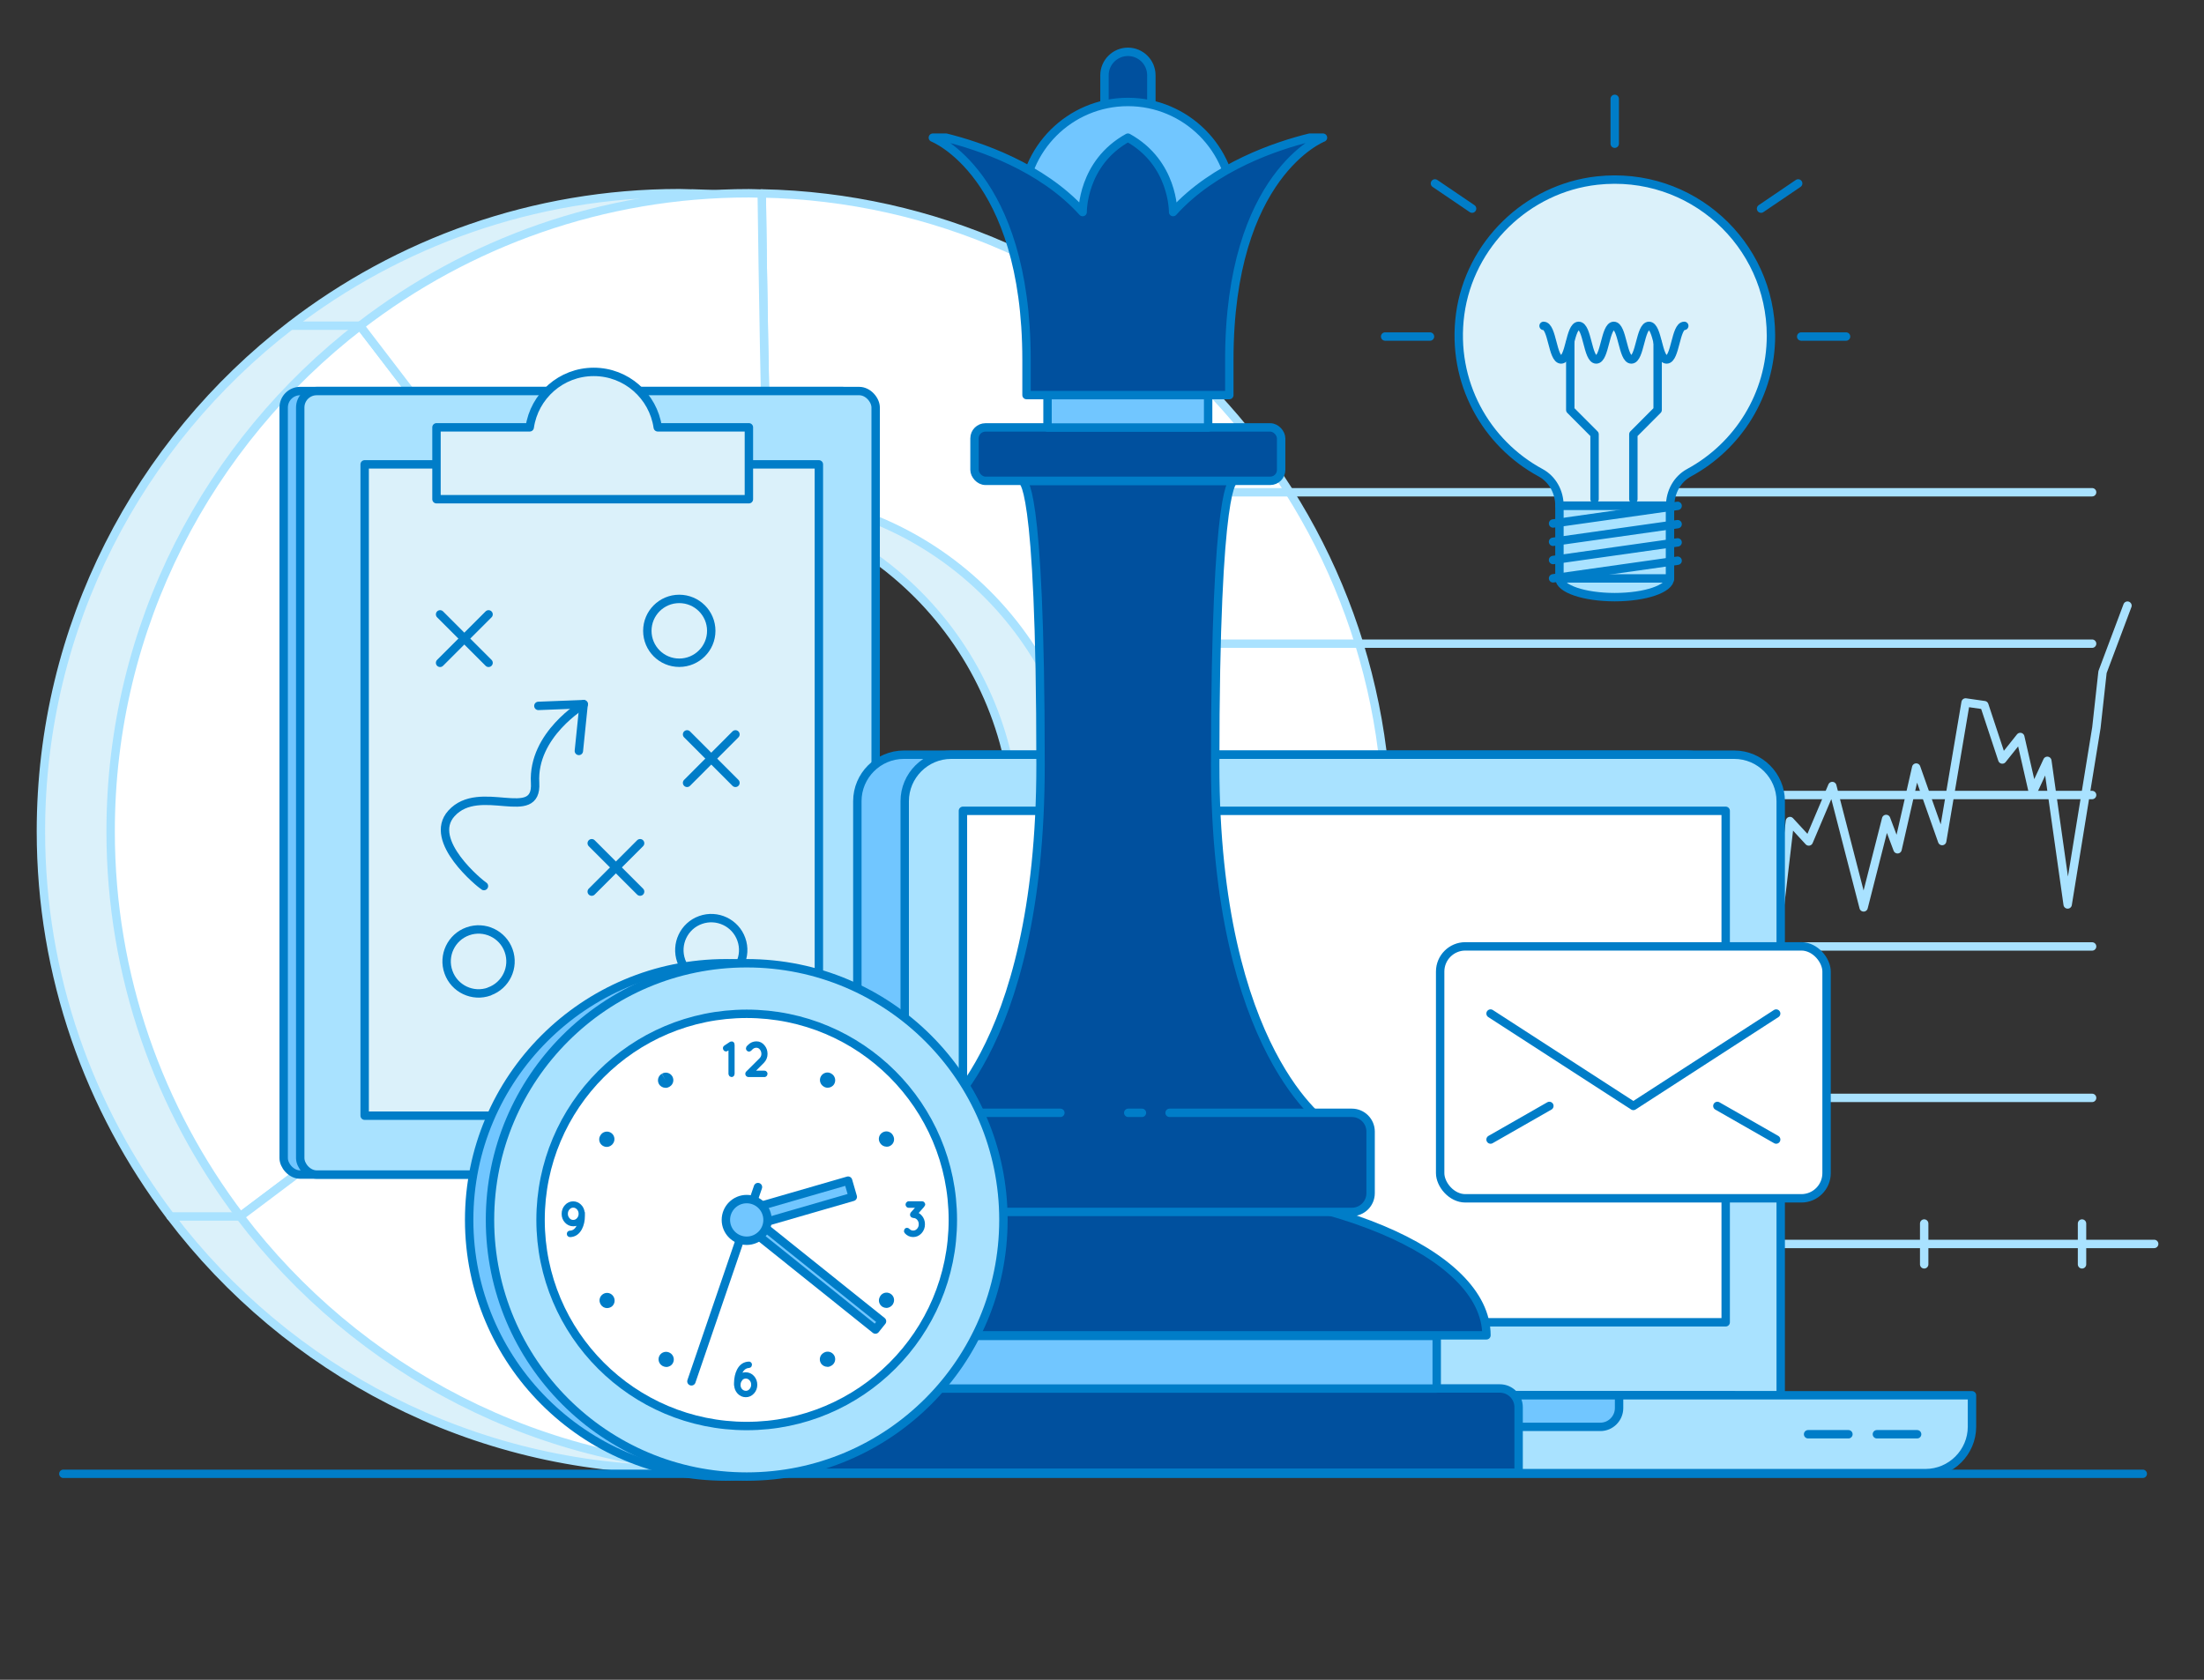<?xml version="1.0" encoding="UTF-8"?><svg id="_16" xmlns="http://www.w3.org/2000/svg" viewBox="0 0 262.37 200"><rect x="0" y="0" width="262.37" height="200" fill="#333333" stroke="none"/><defs><style>.cls-1,.cls-2,.cls-3{fill:none;}.cls-1,.cls-2,.cls-3,.cls-4{stroke-linecap:round;stroke-linejoin:round;}.cls-1,.cls-3,.cls-4{stroke:#007dc8;}.cls-2{stroke:#a9e2ff;}.cls-5{fill:#00509e;}.cls-6,.cls-4{fill:#007dc8;}.cls-7{fill:#fff;}.cls-8{fill:#71c6ff;}.cls-9{fill:#a9e2ff;}.cls-10{fill:#dbf1fa;}.cls-3{stroke-dasharray:0 0 12 12;}.cls-4{stroke-width:.5px;}</style></defs><path class="cls-10" d="m82.39,23.04c-.51,0-1.01-.04-1.52-.04-17.41,0-33.46,5.9-46.29,15.78-18.05,13.91-29.71,35.72-29.71,60.21,0,17.21,5.76,33.09,15.43,45.84,13.89,18.3,35.86,30.15,60.56,30.15,6.61,0,13.03-.85,19.15-2.45,32.66-8.51,56.84-38.26,56.84-73.55,0-41.39-33.27-75.14-74.47-75.95m7.29,115.03c-2.84.64-5.78,1.01-8.82,1.01-12.98,0-24.51-6.23-31.84-15.84-5.15-6.74-8.24-15.13-8.24-24.24,0-12.89,6.14-24.34,15.62-31.68,6.77-5.24,15.25-8.4,24.46-8.4.74,0,1.46.07,2.19.11,21.08,1.15,37.88,18.61,37.88,39.97,0,19.07-13.39,35.04-31.26,39.07"/><path class="cls-2" d="m82.39,23.04c-.51,0-1.01-.04-1.52-.04-17.41,0-33.46,5.9-46.29,15.78-18.05,13.91-29.71,35.72-29.71,60.21,0,17.21,5.76,33.09,15.43,45.84,13.89,18.3,35.86,30.15,60.56,30.15,6.61,0,13.03-.85,19.15-2.45,32.66-8.51,56.84-38.26,56.84-73.55,0-41.39-33.27-75.14-74.47-75.95Zm7.29,115.03c-2.84.64-5.78,1.01-8.82,1.01-12.98,0-24.51-6.23-31.84-15.84-5.15-6.74-8.24-15.13-8.24-24.24,0-12.89,6.14-24.34,15.62-31.68,6.77-5.24,15.25-8.4,24.46-8.4.74,0,1.46.07,2.19.11,21.08,1.15,37.88,18.61,37.88,39.97,0,19.07-13.39,35.04-31.26,39.07Z"/><path class="cls-7" d="m42.87,38.78l21.83,28.53c-9.48,7.34-15.62,18.79-15.62,31.68,0,9.11,3.09,17.5,8.24,24.24l-28.72,21.6c-9.68-12.75-15.43-28.64-15.43-45.84,0-24.49,11.66-46.3,29.71-60.21"/><path class="cls-2" d="m42.87,38.78l21.83,28.53c-9.48,7.34-15.62,18.79-15.62,31.68,0,9.11,3.09,17.5,8.24,24.24l-28.72,21.6c-9.68-12.75-15.43-28.64-15.43-45.84,0-24.49,11.66-46.3,29.71-60.21Z"/><path class="cls-7" d="m28.59,144.84l28.72-21.6c7.33,9.6,18.86,15.84,31.84,15.84,3.03,0,5.97-.37,8.82-1.01l10.33,34.48c-6.12,1.6-12.54,2.45-19.15,2.45-24.7,0-46.67-11.85-60.56-30.15"/><path class="cls-2" d="m28.59,144.84l28.72-21.6c7.33,9.6,18.86,15.84,31.84,15.84,3.03,0,5.97-.37,8.82-1.01l10.33,34.48c-6.12,1.6-12.54,2.45-19.15,2.45-24.7,0-46.67-11.85-60.56-30.15Z"/><path class="cls-7" d="m165.15,98.99c0,35.29-24.18,65.04-56.84,73.55l-10.34-34.48c17.87-4.03,31.26-20,31.26-39.07,0-21.36-16.81-38.82-37.88-39.97-.31-11.95-.53-25.14-.67-35.99,41.2.82,74.47,34.56,74.47,75.95"/><path class="cls-2" d="m165.15,98.99c0,35.29-24.18,65.04-56.84,73.55l-10.34-34.48c17.87-4.03,31.26-20,31.26-39.07,0-21.36-16.81-38.82-37.88-39.97-.31-11.95-.53-25.14-.67-35.99,41.2.82,74.47,34.56,74.47,75.95Z"/><path class="cls-7" d="m64.69,67.32l-21.83-28.53c12.83-9.88,28.88-15.78,46.29-15.78.51,0,1.02.03,1.53.04.14,10.85.36,24.04.67,35.99-.73-.04-1.45-.11-2.2-.11-9.21,0-17.68,3.16-24.46,8.4"/><path class="cls-2" d="m64.69,67.32l-21.83-28.53c12.83-9.88,28.88-15.78,46.29-15.78.51,0,1.02.03,1.53.04.14,10.85.36,24.04.67,35.99-.73-.04-1.45-.11-2.2-.11-9.21,0-17.68,3.16-24.46,8.4Z"/><line class="cls-2" x1="28.59" y1="144.84" x2="20.31" y2="144.84"/><line class="cls-2" x1="43.07" y1="38.78" x2="34.78" y2="38.78"/><line class="cls-1" x1="7.54" y1="175.48" x2="255.08" y2="175.48"/><polyline class="cls-2" points="136.44 48.04 136.44 148.11 256.44 148.11"/><line class="cls-1" x1="134.01" y1="130.72" x2="138.87" y2="130.72"/><line class="cls-1" x1="134.01" y1="112.76" x2="138.87" y2="112.76"/><line class="cls-1" x1="134.01" y1="94.66" x2="138.87" y2="94.66"/><line class="cls-1" x1="134.01" y1="76.7" x2="138.87" y2="76.7"/><line class="cls-1" x1="134.01" y1="58.61" x2="138.87" y2="58.61"/><line class="cls-1" x1="153.92" y1="150.54" x2="153.92" y2="145.68"/><line class="cls-1" x1="172.71" y1="150.54" x2="172.71" y2="145.68"/><line class="cls-1" x1="191.49" y1="150.54" x2="191.49" y2="145.68"/><line class="cls-1" x1="210.28" y1="150.54" x2="210.28" y2="145.68"/><line class="cls-2" x1="229.06" y1="150.54" x2="229.06" y2="145.68"/><line class="cls-2" x1="247.85" y1="150.54" x2="247.85" y2="145.68"/><line class="cls-2" x1="145.19" y1="130.72" x2="249.05" y2="130.72"/><line class="cls-2" x1="145.19" y1="112.69" x2="249.05" y2="112.69"/><line class="cls-2" x1="145.19" y1="94.66" x2="249.05" y2="94.66"/><line class="cls-2" x1="145.19" y1="76.64" x2="249.05" y2="76.64"/><line class="cls-2" x1="145.19" y1="58.61" x2="249.05" y2="58.61"/><polyline class="cls-2" points="136.5 119.35 138.82 120.21 140.94 114.91 143.1 120.42 144.8 111.5 147.29 117.67 149.53 115.57 151.28 117.96 153.08 99.51 155.57 113.59 158.7 110.75 161.56 124.04 163.89 103.22 166.24 107.78 167.74 104.43 169.15 98.11 171.54 109.85 174.27 103.53 175.83 106.09 178.16 100.82 180.35 100.37 181.52 98.03 182.35 100.67 184.25 99.31 187.35 91.49 190.39 107.78 192.29 97.66 193.73 91 195.89 91.82 197.31 105.88 201.74 103 204.56 115.03 208.13 108.87 210.75 117.67 213.08 97.76 215.32 100.19 218.12 93.59 221.85 108.04 224.53 97.51 225.89 101.12 228.11 91.39 231.2 100.14 233.99 83.64 236.22 83.96 238.36 90.43 240.5 87.75 242 94.31 243.72 90.59 246.14 107.69 249.56 86.64 250.29 80.02 253.26 72.11"/><path class="cls-8" d="m100.31,139.85H35.73c-1.08,0-1.96-.88-1.96-1.96V48.52c0-1.08.88-1.96,1.96-1.96h64.58c1.08,0,1.96.88,1.96,1.96v89.38c0,1.08-.88,1.96-1.96,1.96"/><rect class="cls-1" x="33.77" y="46.56" width="68.5" height="93.29" rx="1.96" ry="1.96"/><path class="cls-9" d="m102.28,139.85H37.7c-1.08,0-1.96-.88-1.96-1.96V48.52c0-1.08.88-1.96,1.96-1.96h64.59c1.08,0,1.96.88,1.96,1.96v89.38c0,1.08-.88,1.96-1.96,1.96"/><rect class="cls-1" x="35.74" y="46.56" width="68.5" height="93.29" rx="1.96" ry="1.96"/><rect class="cls-10" x="43.41" y="55.29" width="54.07" height="77.55"/><rect class="cls-1" x="43.41" y="55.29" width="54.07" height="77.55"/><path class="cls-10" d="m78.3,50.88c-.54-3.73-3.74-6.6-7.62-6.6s-7.08,2.87-7.62,6.6h-11.1v8.56h37.19v-8.56h-10.85Z"/><path class="cls-1" d="m78.3,50.88c-.54-3.73-3.74-6.6-7.62-6.6s-7.08,2.87-7.62,6.6h-11.1v8.56h37.19v-8.56h-10.85Z"/><line class="cls-10" x1="52.39" y1="78.92" x2="58.16" y2="73.15"/><line class="cls-1" x1="52.39" y1="78.92" x2="58.16" y2="73.15"/><line class="cls-10" x1="58.16" y1="78.92" x2="52.39" y2="73.15"/><line class="cls-1" x1="58.16" y1="78.92" x2="52.39" y2="73.15"/><line class="cls-10" x1="81.79" y1="93.21" x2="87.55" y2="87.44"/><line class="cls-1" x1="81.79" y1="93.21" x2="87.55" y2="87.44"/><line class="cls-10" x1="87.55" y1="93.21" x2="81.79" y2="87.44"/><line class="cls-1" x1="87.55" y1="93.21" x2="81.79" y2="87.44"/><line class="cls-10" x1="70.44" y1="106.16" x2="76.2" y2="100.4"/><line class="cls-1" x1="70.44" y1="106.16" x2="76.2" y2="100.4"/><line class="cls-10" x1="76.2" y1="106.16" x2="70.44" y2="100.4"/><line class="cls-1" x1="76.2" y1="106.16" x2="70.44" y2="100.4"/><path class="cls-1" d="m58.25,118.06c-1.98.71-4.16-.33-4.86-2.31-.71-1.98.33-4.16,2.3-4.86,1.98-.71,4.16.33,4.86,2.3.71,1.98-.33,4.16-2.31,4.86Z"/><path class="cls-1" d="m85.95,116.7c-1.98.71-4.16-.33-4.86-2.3-.7-1.98.33-4.16,2.3-4.86,1.98-.71,4.16.33,4.86,2.3.71,1.98-.33,4.16-2.31,4.86Z"/><path class="cls-1" d="m84.67,75.11c0,2.1-1.71,3.8-3.81,3.8s-3.8-1.7-3.8-3.8,1.7-3.8,3.8-3.8,3.81,1.7,3.81,3.8Z"/><polyline class="cls-1" points="64.09 84.05 69.48 83.84 68.91 89.41"/><path class="cls-1" d="m57.61,105.5c-.38-.22-6.81-5.4-3.87-8.65,3.36-3.72,10.25,1.29,9.96-3.64-.34-5.76,5.79-9.36,5.79-9.36"/><path class="cls-8" d="m200.81,89.86h-93.22c-3.04,0-5.53,2.49-5.53,5.53v70.75h104.28v-70.75c0-3.04-2.49-5.53-5.53-5.53"/><path class="cls-1" d="m200.81,89.86h-93.22c-3.04,0-5.53,2.49-5.53,5.53v70.75h104.28v-70.75c0-3.04-2.49-5.53-5.53-5.53Z"/><path class="cls-9" d="m206.45,89.86h-93.22c-3.04,0-5.53,2.49-5.53,5.53v70.75h104.28v-70.75c0-3.04-2.49-5.53-5.53-5.53"/><path class="cls-1" d="m206.45,89.86h-93.22c-3.04,0-5.53,2.49-5.53,5.53v70.75h104.28v-70.75c0-3.04-2.49-5.53-5.53-5.53Z"/><path class="cls-9" d="m107.59,175.4h93.22c3.04,0,5.53-2.49,5.53-5.53v-3.74h-104.28v3.74c0,3.04,2.49,5.53,5.53,5.53"/><path class="cls-1" d="m107.59,175.4h93.22c3.04,0,5.53-2.49,5.53-5.53v-3.74h-104.28v3.74c0,3.04,2.49,5.53,5.53,5.53Z"/><path class="cls-9" d="m136,175.4h93.22c3.04,0,5.53-2.49,5.53-5.53v-3.74h-104.28v3.74c0,3.04,2.49,5.53,5.53,5.53"/><path class="cls-1" d="m136,175.4h93.22c3.04,0,5.53-2.49,5.53-5.53v-3.74h-104.28v3.74c0,3.04,2.49,5.53,5.53,5.53Z"/><path class="cls-8" d="m174.7,169.89h15.82c1.22,0,2.22-1.01,2.22-2.24v-1.52h-20.26v1.52c0,1.23,1,2.24,2.22,2.24"/><path class="cls-1" d="m174.7,169.89h15.82c1.22,0,2.22-1.01,2.22-2.24v-1.52h-20.26v1.52c0,1.23,1,2.24,2.22,2.24Z"/><rect class="cls-7" x="114.63" y="96.54" width="90.8" height="60.9"/><rect class="cls-1" x="114.63" y="96.54" width="90.8" height="60.9"/><line class="cls-1" x1="228.22" y1="170.77" x2="223.43" y2="170.77"/><line class="cls-1" x1="220.04" y1="170.77" x2="215.24" y2="170.77"/><path class="cls-5" d="m158.04,133.98h-47.55s13.38-8.14,13.38-42.91-2.23-33.81-2.23-33.81h25.25s-2.23-.53-2.23,33.81,13.38,42.91,13.38,42.91"/><path class="cls-1" d="m158.04,133.98h-47.55s13.38-8.14,13.38-42.91-2.23-33.81-2.23-33.81h25.25s-2.23-.53-2.23,33.81,13.38,42.91,13.38,42.91Z"/><path class="cls-5" d="m131.48,20.75v-11.79c0-1.53,1.25-2.79,2.79-2.79s2.79,1.25,2.79,2.79v11.79"/><path class="cls-1" d="m131.48,20.75v-11.79c0-1.53,1.25-2.79,2.79-2.79s2.79,1.25,2.79,2.79v11.79"/><path class="cls-8" d="m146.8,24.67c0,6.92-5.61,12.53-12.53,12.53s-12.53-5.61-12.53-12.53,5.61-12.53,12.53-12.53,12.53,5.61,12.53,12.53"/><path class="cls-1" d="m146.8,24.67c0,6.92-5.61,12.53-12.53,12.53s-12.53-5.61-12.53-12.53,5.61-12.53,12.53-12.53,12.53,5.61,12.53,12.53Z"/><path class="cls-5" d="m178.55,165.32h-88.57c-1.22,0-2.23,1-2.23,2.23v7.8h93.03v-7.8c0-1.23-1-2.23-2.23-2.23"/><path class="cls-1" d="m178.55,165.32h-88.57c-1.22,0-2.23,1-2.23,2.23v7.8h93.03v-7.8c0-1.23-1-2.23-2.23-2.23Z"/><rect class="cls-8" x="97.5" y="159.06" width="73.53" height="6.27"/><rect class="cls-1" x="97.5" y="159.06" width="73.53" height="6.27"/><path class="cls-5" d="m134.26,141.16c-23.57,0-42.68,7.98-42.68,17.83h85.37c0-9.85-19.11-17.83-42.68-17.83"/><path class="cls-1" d="m134.26,141.16c-23.57,0-42.68,7.98-42.68,17.83h85.37c0-9.85-19.11-17.83-42.68-17.83Z"/><path class="cls-5" d="m139.23,132.5h21.7c1.23,0,2.23,1,2.23,2.23v7.34c0,1.23-1,2.23-2.23,2.23h-53.34c-1.23,0-2.23-1-2.23-2.23v-7.34c0-1.23,1-2.23,2.23-2.23h18.64"/><path class="cls-1" d="m139.23,132.5h21.7c1.23,0,2.23,1,2.23,2.23v7.34c0,1.23-1,2.23-2.23,2.23h-53.34c-1.23,0-2.23-1-2.23-2.23v-7.34c0-1.23,1-2.23,2.23-2.23h18.64"/><path class="cls-5" d="m151.21,57.26h-33.9c-.72,0-1.3-.58-1.3-1.3v-3.76c0-.72.58-1.3,1.3-1.3h33.9c.72,0,1.3.58,1.3,1.3v3.76c0,.72-.58,1.3-1.3,1.3"/><rect class="cls-1" x="116.01" y="50.89" width="36.5" height="6.36" rx="1.3" ry="1.3"/><rect class="cls-8" x="124.7" y="47.05" width="19.12" height="3.85"/><rect class="cls-1" x="124.7" y="47.05" width="19.12" height="3.85"/><path class="cls-5" d="m155.91,16.39c-3.86.95-11.35,3.41-16.26,8.86,0,0,.09-5.83-5.38-8.86-5.48,3.03-5.39,8.86-5.39,8.86-4.92-5.45-12.4-7.9-16.26-8.86h-1.57s11.15,4.31,11.15,26.47v4.18h24.14v-4.18c0-22.17,11.15-26.47,11.15-26.47h-1.57Z"/><path class="cls-1" d="m155.91,16.39c-3.86.95-11.35,3.41-16.26,8.86,0,0,.09-5.83-5.38-8.86-5.48,3.03-5.39,8.86-5.39,8.86-4.92-5.45-12.4-7.9-16.26-8.86h-1.57s11.15,4.31,11.15,26.47v4.18h24.14v-4.18c0-22.17,11.15-26.47,11.15-26.47h-1.57Z"/><line class="cls-1" x1="135.94" y1="132.5" x2="134.31" y2="132.5"/><rect class="cls-7" x="171.44" y="112.68" width="46" height="30" rx="3" ry="3"/><rect class="cls-1" x="171.44" y="112.68" width="46" height="30" rx="3" ry="3"/><polyline class="cls-7" points="211.44 120.68 194.44 131.68 177.44 120.68"/><polyline class="cls-1" points="211.44 120.68 194.44 131.68 177.44 120.68"/><line class="cls-7" x1="177.44" y1="135.68" x2="184.44" y2="131.68"/><line class="cls-1" x1="177.44" y1="135.68" x2="184.44" y2="131.68"/><line class="cls-7" x1="211.44" y1="135.68" x2="204.44" y2="131.68"/><line class="cls-1" x1="211.44" y1="135.68" x2="204.44" y2="131.68"/><path class="cls-8" d="m116.97,145.25c0,16.88-13.68,30.56-30.56,30.56s-30.56-13.68-30.56-30.56,13.68-30.56,30.56-30.56,30.56,13.68,30.56,30.56"/><path class="cls-1" d="m116.97,145.25c0,16.88-13.68,30.56-30.56,30.56s-30.56-13.68-30.56-30.56,13.68-30.56,30.56-30.56,30.56,13.68,30.56,30.56Z"/><path class="cls-9" d="m119.45,145.25c0,16.88-13.68,30.56-30.56,30.56s-30.56-13.68-30.56-30.56,13.68-30.56,30.56-30.56,30.56,13.68,30.56,30.56"/><path class="cls-1" d="m119.45,145.25c0,16.88-13.68,30.56-30.56,30.56s-30.56-13.68-30.56-30.56,13.68-30.56,30.56-30.56,30.56,13.68,30.56,30.56Z"/><path class="cls-7" d="m113.43,145.25c0,13.55-10.99,24.54-24.54,24.54s-24.54-10.99-24.54-24.54,10.98-24.54,24.54-24.54,24.54,10.98,24.54,24.54"/><path class="cls-1" d="m113.43,145.25c0,13.55-10.99,24.54-24.54,24.54s-24.54-10.99-24.54-24.54,10.98-24.54,24.54-24.54,24.54,10.98,24.54,24.54Z"/><path class="cls-4" d="m87.01,127.95s.05.04.08.04.06-.01.08-.04c.02-.03.03-.06.03-.09v-3.45c.01-.08-.01-.13-.08-.16-.04,0-.07,0-.09.01l-.66.44c-.07.04-.08.1-.04.18.02.04.05.06.08.06.03,0,.06,0,.08-.02l.48-.31v3.24s.01.07.03.09Z"/><path class="cls-4" d="m89.1,127.99h1.91s.06-.01.08-.04c.02-.03.03-.06.03-.09s-.01-.07-.03-.09c-.02-.03-.05-.04-.08-.04h-1.61l1.36-1.36c.24-.25.36-.54.36-.88s-.1-.62-.29-.85c-.21-.27-.47-.4-.78-.4s-.57.11-.79.32l-.17.17s-.04.05-.04.09.01.07.03.1c.02.03.05.04.08.04.03,0,.06-.01.09-.04l.17-.17c.17-.16.38-.25.62-.25s.45.1.61.3c.16.2.24.43.24.69s-.1.49-.29.69l-1.59,1.58c-.05.06-.06.12,0,.19.02.02.05.04.09.04Z"/><path class="cls-4" d="m88.15,164.18c.17-.19.38-.29.63-.29s.46.1.63.29c.18.19.26.42.26.69s-.09.5-.26.69c-.17.19-.38.29-.61.29s-.43-.08-.6-.24c-.17-.16-.26-.36-.29-.6,0,0,0-.02,0-.05,0-.02,0-.04,0-.06v-.02c0-.27.09-.5.26-.69Zm-.5.73c0,.33.12.61.34.85.22.23.48.35.79.35s.57-.12.79-.36c.22-.24.33-.53.33-.87s-.11-.63-.33-.88c-.22-.24-.49-.36-.82-.36s-.6.14-.82.42c.05-.3.13-.55.24-.75.24-.44.57-.66.99-.68.03,0,.06-.02.08-.05.02-.03.03-.06.03-.09,0-.04-.01-.06-.04-.09-.02-.02-.05-.04-.08-.03-.53.02-.92.29-1.19.81-.21.41-.32.91-.33,1.49,0,.11,0,.19,0,.25Z"/><path class="cls-4" d="m109.89,143.41s-.01-.06-.04-.09c-.02-.03-.05-.04-.09-.04h-1.59s-.06.01-.08.04c-.02.03-.04.06-.04.1s.01.07.04.1.05.04.08.04h1.3l-.85.96s-.04.06-.04.1.01.07.04.1h0s.06.05.1.05c.25,0,.47.1.64.29.18.2.26.43.26.71s-.09.51-.27.71c-.18.19-.39.29-.64.29s-.46-.1-.65-.29c-.03-.03-.05-.04-.09-.04s-.06.01-.08.04c-.02.03-.03.06-.03.09s.01.07.03.09c.22.25.49.38.81.38s.59-.12.82-.37c.23-.25.34-.55.34-.9s-.11-.66-.34-.9c-.16-.18-.36-.29-.58-.34l.88-1s.02-.03.02-.04c0-.01.02-.04.02-.07Z"/><path class="cls-4" d="m67.61,143.83c.17-.19.38-.29.63-.29s.45.1.63.29c.17.19.26.42.26.69s-.09.5-.26.69c-.17.19-.38.29-.63.29s-.46-.09-.63-.29c-.17-.19-.26-.42-.26-.69s.09-.5.26-.69Zm1.74.55c-.03-.31-.15-.57-.37-.78-.21-.21-.47-.31-.76-.31s-.56.12-.78.36c-.22.24-.33.53-.33.88s.11.63.33.87c.22.24.49.36.82.36s.6-.14.82-.41c-.04.28-.13.53-.24.75-.23.44-.56.66-.99.68-.08,0-.12.05-.12.14,0,.04.01.07.04.09.02.02.05.04.09.04h0c.52-.02.91-.29,1.19-.81.22-.42.33-.92.33-1.5v-.34s-.02,0-.02,0Z"/><rect class="cls-8" x="87.89" y="142.42" width="13.63" height="2.01" transform="translate(-36.15 31.99) rotate(-16.14)"/><rect class="cls-1" x="87.89" y="142.42" width="13.63" height="2.01" transform="translate(-36.15 31.99) rotate(-16.14)"/><rect class="cls-8" x="95.94" y="141.07" width="1.26" height="20.59" transform="translate(-81.94 132.1) rotate(-51.3)"/><rect class="cls-1" x="95.94" y="141.07" width="1.26" height="20.59" transform="translate(-81.94 132.1) rotate(-51.3)"/><line class="cls-1" x1="82.31" y1="164.47" x2="90.23" y2="141.34"/><path class="cls-8" d="m91.37,145.25c0,1.37-1.11,2.48-2.48,2.48s-2.48-1.11-2.48-2.48,1.11-2.48,2.48-2.48,2.48,1.11,2.48,2.48"/><path class="cls-1" d="m91.37,145.25c0,1.37-1.11,2.48-2.48,2.48s-2.48-1.11-2.48-2.48,1.11-2.48,2.48-2.48,2.48,1.11,2.48,2.48Z"/><path class="cls-6" d="m79.32,162.76c-.14,0-.29-.04-.43-.11l-.06-.04c-.42-.25-.56-.8-.31-1.22.25-.42.8-.56,1.23-.31.43.24.59.79.35,1.22-.16.29-.46.46-.78.46m19.17-.02c-.3,0-.6-.15-.77-.43-.25-.42-.12-.97.31-1.22l.06-.04c.43-.24.97-.09,1.22.34.24.43.09.97-.34,1.22h-.02c-.14.1-.3.14-.46.14m-26.22-7c-.3,0-.59-.15-.75-.43l-.03-.04c-.25-.43-.1-.97.33-1.22.43-.25.97-.1,1.22.33.25.43.12.99-.31,1.24-.15.08-.3.12-.46.12m33.25-.02c-.15,0-.29-.04-.43-.11-.43-.24-.59-.78-.35-1.21l.03-.06c.25-.43.79-.57,1.22-.32.43.25.57.79.32,1.22v.02c-.18.29-.48.46-.8.46m-33.29-19.17c-.15,0-.3-.04-.44-.12-.43-.25-.58-.79-.33-1.22l.02-.03c.24-.43.79-.58,1.22-.34.43.24.58.79.34,1.22l-.03.04c-.17.29-.47.45-.78.45m33.32-.03c-.31,0-.61-.16-.77-.44l-.03-.04c-.25-.43-.1-.97.33-1.22.43-.25.97-.1,1.22.33l.02.04c.25.43.11.97-.32,1.22-.14.08-.3.12-.45.12m-26.32-7.02c-.31,0-.61-.16-.78-.45-.24-.43-.09-.97.34-1.22l.44.78-.42-.79c.42-.25.97-.12,1.23.31.25.42.12.97-.3,1.22l-.06.04c-.14.08-.29.12-.44.12m19.3-.02c-.16,0-.32-.04-.46-.13-.43-.24-.59-.79-.35-1.22.24-.43.78-.59,1.21-.35l.06.04c.42.25.56.8.31,1.23-.17.28-.46.43-.77.43"/><path class="cls-9" d="m198.8,68.86c0,1.24-2.95,2.24-6.58,2.24s-6.58-1-6.58-2.24,2.95-2.24,6.58-2.24,6.58,1,6.58,2.24"/><path class="cls-1" d="m198.8,68.86c0,1.24-2.95,2.24-6.58,2.24s-6.58-1-6.58-2.24,2.95-2.24,6.58-2.24,6.58,1,6.58,2.24Z"/><path class="cls-10" d="m210.82,39.97c0-10.96-9.5-19.71-20.71-18.47-8.35.93-15.17,7.59-16.29,15.91-1.08,8.12,3.09,15.37,9.58,18.88,1.42.77,2.24,2.3,2.24,3.91h13.18v.02c0-1.62.83-3.17,2.26-3.94,5.79-3.14,9.74-9.27,9.74-16.32"/><path class="cls-1" d="m210.82,39.97c0-10.96-9.5-19.71-20.71-18.47-8.35.93-15.17,7.59-16.29,15.91-1.08,8.12,3.09,15.37,9.58,18.88,1.42.77,2.24,2.3,2.24,3.91h13.18v.02c0-1.62.83-3.17,2.26-3.94,5.79-3.14,9.74-9.27,9.74-16.32Z"/><rect class="cls-9" x="185.64" y="60.23" width="13.16" height="8.64"/><rect class="cls-1" x="185.64" y="60.23" width="13.16" height="8.64"/><line class="cls-7" x1="184.88" y1="62.33" x2="199.71" y2="60.23"/><line class="cls-1" x1="184.88" y1="62.33" x2="199.71" y2="60.23"/><line class="cls-7" x1="184.88" y1="64.51" x2="199.71" y2="62.41"/><line class="cls-1" x1="184.88" y1="64.51" x2="199.71" y2="62.41"/><line class="cls-7" x1="184.88" y1="66.68" x2="199.71" y2="64.58"/><line class="cls-1" x1="184.88" y1="66.68" x2="199.71" y2="64.58"/><line class="cls-7" x1="184.88" y1="68.86" x2="199.71" y2="66.76"/><line class="cls-1" x1="184.88" y1="68.86" x2="199.71" y2="66.76"/><polyline class="cls-1" points="189.82 59.43 189.82 51.71 186.93 48.81 186.93 40.8"/><polyline class="cls-1" points="194.44 59.43 194.44 51.71 197.33 48.81 197.33 40.8"/><path class="cls-1" d="m183.75,38.8c1.05,0,1.05,4,2.09,4s1.04-4,2.09-4,1.05,4,2.09,4,1.05-4,2.09-4,1.05,4,2.09,4,1.05-4,2.1-4,1.05,4,2.1,4,1.05-4,2.1-4"/><line class="cls-3" x1="192.22" y1="17.11" x2="192.22" y2="11.77"/><line class="cls-3" x1="170.23" y1="40.07" x2="164.89" y2="40.07"/><line class="cls-3" x1="219.76" y1="40.07" x2="214.42" y2="40.07"/><line class="cls-3" x1="214.06" y1="21.84" x2="209.64" y2="24.84"/><line class="cls-3" x1="170.82" y1="21.84" x2="175.24" y2="24.84"/></svg>